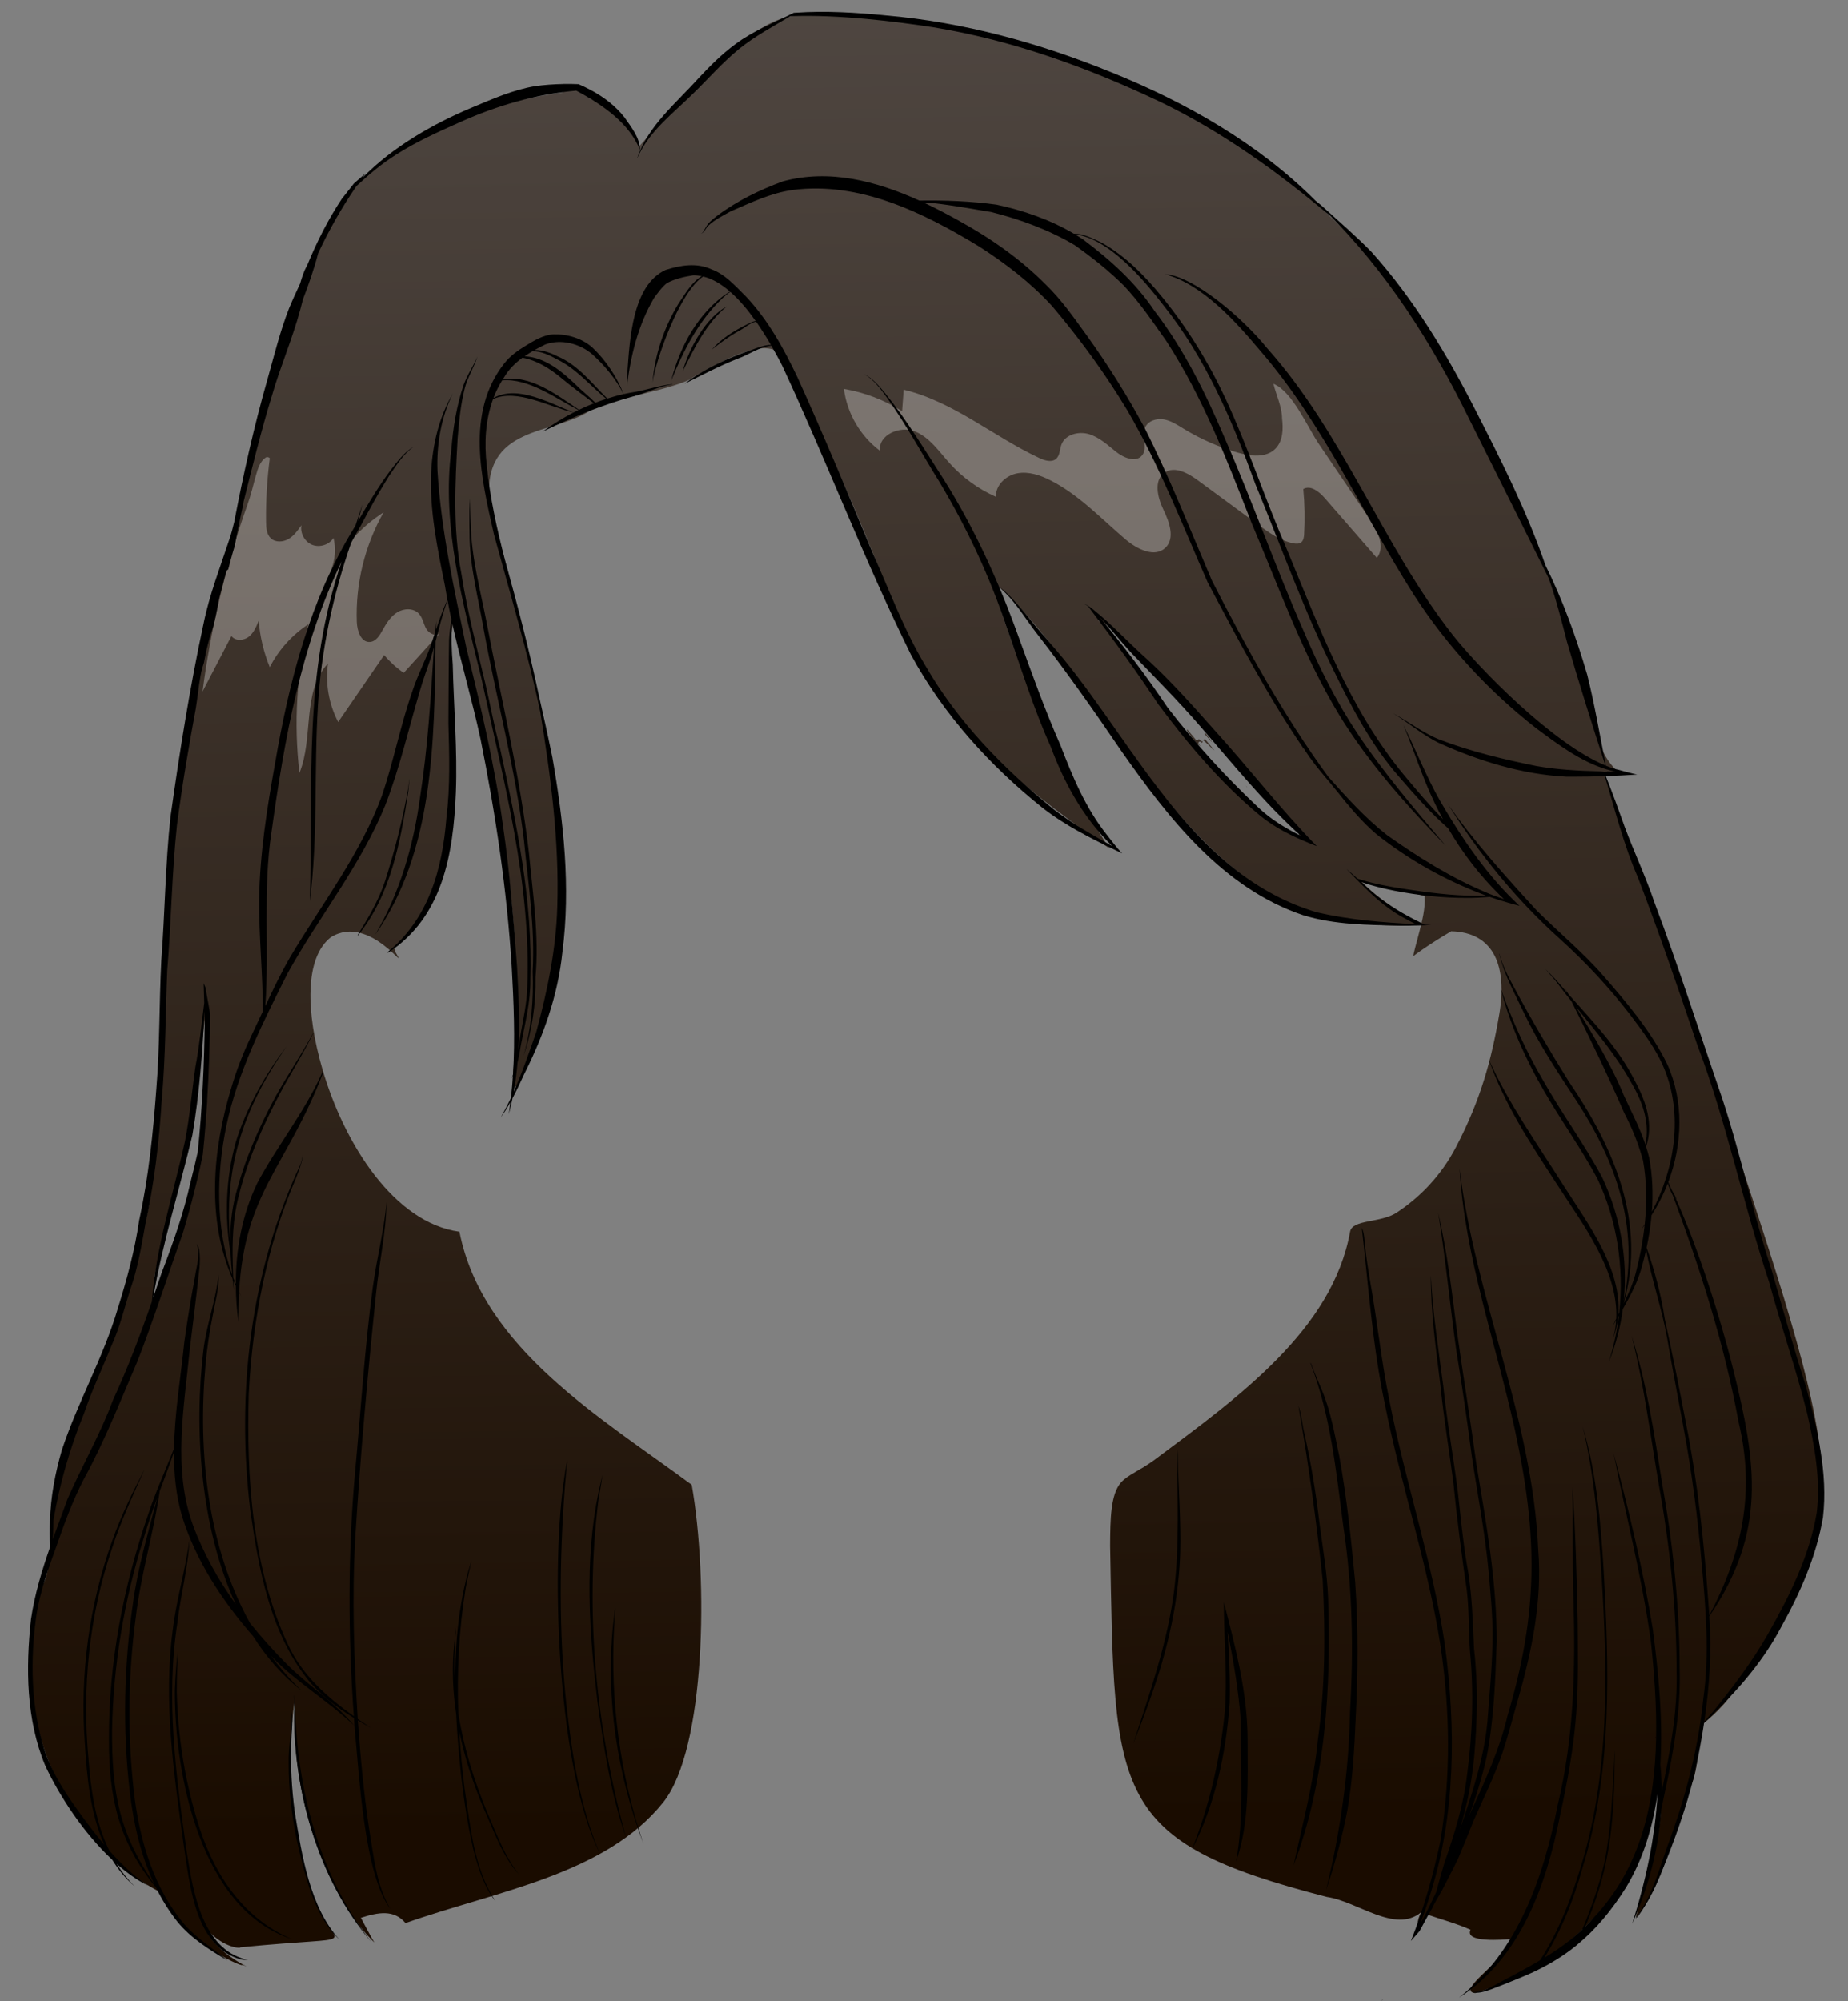 <?xml version="1.0" encoding="UTF-8"?><svg xmlns="http://www.w3.org/2000/svg" xmlns:xlink="http://www.w3.org/1999/xlink" height="491.8" preserveAspectRatio="xMidYMid meet" version="1.0" viewBox="-6.9 -2.9 454.3 491.8" width="454.3" zoomAndPan="magnify"><rect x="-6.9" y="-2.9" width="454.3" height="491.8" fill="#808080" stroke="none"/><linearGradient gradientUnits="userSpaceOnUse" id="a" x1="214.204" x2="221.658" xlink:actuate="onLoad" xlink:show="other" xlink:type="simple" xmlns:xlink="http://www.w3.org/1999/xlink" y1="-31.63" y2="444.928"><stop offset="0" stop-color="#524a45"/><stop offset="1" stop-color="#1a0c00"/></linearGradient><path d="M429.249,396.544c-4.635,8.531-9.896,18.51-17.804,24.349 c-1.207,5.448-0.544,13.057-4.055,17.355c-3.121,9.813-5.654,22.791-12.174,30.065 c2.89-10.722,8.097-23.03,5.548-35.256c-1.029,25.111-21.861,46.579-44.996,53.837 c-5.238-0.608,9.137-9.319,8.934-13.313c-1.978,0.194-11.681,1.002-10.083-2.261 c-3.474-1.566-7.203-2.52-10.793-3.793c-0.918,4.29-3.434,3.4-1.352-0.499 c-6.479,5.298-15.558-2.669-23.189-3.773c-53.334-13.713-52.156-24.789-53.275-86.299 c0.035-6.59,0.116-12.616,2.663-15.534c1.669-1.912,4.743-2.972,8.315-5.634 c20.678-15.41,43.669-31.936,48.012-56.021c0.548-3.037,7.552-2.11,11.404-4.643 c5.649-3.714,10.883-8.938,14.668-16.199c5.998-11.505,8.682-21.272,10.602-32.54 c1.964-11.524-1.069-20.164-11.819-20.415c-6.478,3.838-9.312,6.106-9.312,6.106 c0.134-1.167,0.796-3.229,1.576-6.339c0.574-2.29,1.382-5.227,1.225-8.392c-4.75-1.521-10.264-1.932-15.452-3.506 c5.269,5.505,13.592,9.818,13.533,10.289c-0.061,0.486-4.862,0.731-13.481-0.037 c-43.28-3.11-63.981-61.845-91.129-84.367c7.139,22.999,16.82,47.364,29.002,65.859 c-52.409-35.969-45.815-48.714-69.143-97.895c-11.383-22.262-6.479-33.426-33.733-17.549 c0.514-0.184,1.021-0.379,1.521-0.59c-7.96,4.088-17.783,4.421-26.062,8.311 c-9.245,6.319-26.856,3.451-24.952,22.76c11.421,43.356,26.204,90.457,10.144,134.704 c-0.516,2.926-4.961,14.54-4.338,5.37c3.4-37.875-4.47-75.993-14.442-112.235 c-5.268,26.191,7.778,61.121-15.013,81.725c0.369-0.08,0.495,0.653,0.381,0.686 c3.989,6.77-5.964-9.495-15.759-3.438c-6.482,5.049-6.125,18.459-2.08,32.372 c5.362,18.443,17.672,37.797,33.703,39.99c5.671,28.727,34.963,45.769,57.111,62.186 c4.091,23.207,3.439,64.981-7.002,78.024c-14.285,17.846-41.045,21.791-63.362,29.675 c-2.859-3.397-6.739-2.65-10.981-1.296c0.484,0.906,2.955,5.593,3.32,6.076 c-10.041-9.706-20.769-32.846-19.591-59.735c-2.298,16.942-0.64,28.176,1.286,36.827 c1.879,8.436,4.135,14.234,6.114,17.469c1.483,2.423,3.033,3.744,2.12,4.376 c-1.239,0.857-6.292,0.616-22.849,2.232c0,0.402-4.8-0.021-8.742-5.025c2.355,7.085,14.212,11.348,8.975,9.219 c2.356,1.413-13.48-4.032-19.809-17.68C6.748,448.986-6.902,411.591,4.365,384.88 c1.503-4.995,1.118-11.319,1.457-16.771c-0.993-4.927,21.659-53.861,24.606-79.569 c5.419-49.196,1.878-100.525,17-147.978c0.041-4.247,1.641-8.386,2.968-13.267 c2.984-10.972,6.313-23.795,8.661-34.333c5.559-20.996,11.265-37.796,21.469-50.041 c9.904-11.884,25.098-19.19,50.89-23.093c-0.357-2.794,8.178-0.185,6.805,1.551 c5.134,2.092,9.633,6.594,12.133,11.559c0.279-0.21,14.479-16.956,23.459-23.94 c2.488-1.935,7.169-6.827,14.007-7.947c24.438-4.001,78.655,7.389,117.626,37.561 c36.068,23.66,57.374,72.698,73.514,112.744c5.398,10.501,3.646,27.478,11.432,34.962 c0.225,1.616-2.01,0.53-2.757,1.298c10.303,31.178,20.346,56.48,27.425,77.51 C447.428,361.28,446.291,364.79,429.249,396.544z M43.476,248.183c0.488-8.074-1.515,20.291-6.752,39.371 c0.491-1.964-6.603,24.823-5.667,24.823c-0.026,1.456-1.125,7.025,0.582,2.167c0,0.134,9.535-26.403,8.96-24.68 C45.057,277.515,43.476,248.05,43.476,248.183z M303.577,192.24c-0.989-0.937-4.18-4.605-3.868-4.292 c-13.826-18.841-36.37-39.266-36.329-38.665c-0.54,0.093,0.083,0.673-0.007,0.492 c14.471,15.433,20.723,32.286,41.425,48.763C323.456,210.719,301.712,190.374,303.577,192.24z M34.893,301.453 c0.004-0.022,0.011-0.045,0.015-0.068c0.06-0.285,0.113-0.575,0.165-0.864c0,0.004,0,0.004,0,0.007 c0.015-0.094,0.03-0.192,0.045-0.285l-0.015-0.015C35.025,300.635,34.961,301.044,34.893,301.453z M263.473,149.758 c0.004,0,0.004-0.004,0.008-0.004c-0.004,0-0.004,0-0.004,0C263.473,149.754,263.473,149.758,263.473,149.758z M263.488,149.751c-0.004,0.004-0.004,0.004-0.004,0.004c0.004-0.004,0.007-0.004,0.011-0.004 c-0.004,0-0.004,0-0.004,0C263.488,149.751,263.488,149.751,263.488,149.751z M299.326,190.147 c0.109,0.132,0.218,0.263,0.327,0.391c0.011-0.008,0.022-0.011,0.038-0.019c-0.101-0.101-0.199-0.206-0.3-0.308 C299.367,190.188,299.349,190.166,299.326,190.147z M291.357,181.172c-0.068-0.083-0.135-0.162-0.203-0.244 c-0.011-0.014-0.025-0.028-0.037-0.042c0.001,0.001,0.002,0.003,0.003,0.005c-0.004-0.004-0.011-0.011-0.015-0.019 c-0.002-0.002-0.003-0.003-0.004-0.004c-0.601-0.71-1.19-1.423-1.776-2.148 c-0.075,0.053-0.162,0.075-0.248,0.079c0,0.083-0.022,0.165-0.071,0.244c-0.022,0.038-0.053,0.071-0.083,0.101 c0.056-0.011,0.116-0.004,0.169,0.034c0.184,0.128,0.345,0.293,0.511,0.443c0.18,0.169,0.36,0.338,0.541,0.511 c0.345,0.334,0.683,0.672,1.022,1.014c0.037,0.038,0.079,0.079,0.116,0.116c0.045,0.011,0.086,0.034,0.124,0.06 c0.075,0.053,0.15,0.109,0.222,0.165c-0.004-0.004-0.004-0.007-0.008-0.007 C291.534,181.374,291.447,181.273,291.357,181.172z M288.315,179.192c-0.06-0.034-0.105-0.086-0.154-0.135 c-0.068-0.068-0.131-0.143-0.195-0.214c-0.053-0.056-0.101-0.113-0.154-0.169c-0.007,0.034-0.015,0.064-0.03,0.094 c-0.052,0.12-0.158,0.203-0.285,0.24c-0.004,0-0.007,0-0.011,0.004c-0.169,0.049-0.342-0.034-0.447-0.162 c-0.079-0.101-0.158-0.199-0.24-0.3c0.004,0.004,0.004,0.007,0.008,0.011c-0.01-0.012-0.02-0.024-0.03-0.036 c-0.05-0.06-0.1-0.122-0.15-0.182c0.011,0.015,0.022,0.026,0.03,0.041c-0.127-0.153-0.253-0.309-0.38-0.462 c0.003,0.004,0.006,0.009,0.009,0.011c-0.454-0.544-0.909-1.089-1.367-1.634c0.017,0.091,0.001,0.186-0.048,0.264 c0.1,0.142,0.199,0.285,0.299,0.427c0.477,0.68,0.943,1.363,1.457,2.017c0.238,0.302,0.483,0.604,0.718,0.909 c0.089-0.019,0.187,0.004,0.266,0.064c0.24,0.184,0.469,0.391,0.695,0.597c-0.109-0.131-0.214-0.263-0.316-0.398 c-0.064-0.071-0.124-0.146-0.184-0.222c-0.038-0.045-0.056-0.12-0.075-0.173c-0.034-0.105-0.022-0.225,0.052-0.308 c0.011-0.011,0.019-0.022,0.03-0.034c0.113-0.128,0.3-0.15,0.436-0.041c0.105,0.083,0.21,0.173,0.312,0.263 c0.011-0.06,0.038-0.113,0.083-0.154c0.023-0.022,0.049-0.038,0.079-0.049c-0.022-0.075-0.015-0.158,0.038-0.222 c-0.094,0.038-0.203,0.045-0.3,0.011C288.409,179.238,288.36,179.222,288.315,179.192z M287.76,180.199h0.004 c0,0-0.004,0-0.004-0.004V180.199z M290.985,179.418c0.015-0.007,0.03-0.015,0.045-0.019 c-0.484-0.665-0.973-1.329-1.472-1.986c-0.041-0.056-0.086-0.113-0.128-0.165 c-0.026,0.049-0.064,0.094-0.109,0.128c-0.041,0.03-0.086,0.049-0.131,0.06c0.391,0.428,0.774,0.853,1.16,1.281 C290.561,178.948,290.775,179.181,290.985,179.418z M286.896,178.599c0-0.004-0.004-0.007-0.007-0.011 c0.004,0.007,0.011,0.015,0.015,0.022C286.903,178.607,286.9,178.603,286.896,178.599z M302.068,196.143 c0.006,0.005,0.011,0.009,0.017,0.014c-0.011-0.011-0.023-0.019-0.03-0.026 C302.059,196.134,302.063,196.138,302.068,196.143z" fill="url(#a)"/><g id="change1_1"><path d="M331.571,134.21c-4.264-4.894-8.529-9.789-12.793-14.683 c-1.372-1.575-3.495-3.297-5.293-2.234c0.351,3.677,0.42,7.381,0.207,11.069 c-0.043,0.739-0.143,1.569-0.727,2.025c-0.54,0.421-1.304,0.367-1.976,0.231c-3.235-0.655-6.006-2.662-8.665-4.617 c-4.916-3.616-9.832-7.231-14.748-10.847c-2.418-1.778-5.718-3.596-8.189-1.893 c-2.743,1.891-1.714,6.132-0.268,9.133c1.446,3.001,2.883,6.976,0.498,9.301c-2.63,2.565-6.993,0.37-9.791-2.009 c-5.97-5.078-11.437-10.944-18.419-14.502c-2.537-1.293-5.399-2.273-8.2-1.764s-5.407,2.936-5.266,5.78 c-4.284-1.889-8.164-4.689-11.307-8.159c-2.647-2.922-4.961-6.451-8.62-7.92 c-3.658-1.47-9.033,0.836-8.594,4.754c-4.833-3.6-8.109-9.222-8.859-15.202 c5.066,0.86,9.958,2.733,14.303,5.478c0.134-1.759,0.268-3.518,0.401-5.278 c12.157,2.885,22.045,11.507,33.362,16.803c1.328,0.621,3.044,1.148,4.134,0.168 c0.93-0.837,0.842-2.295,1.276-3.468c0.924-2.497,4.218-3.352,6.769-2.587c2.55,0.765,4.568,2.665,6.645,4.331 c1.881,1.51,4.911,2.762,6.423,0.883c1.465-1.821-0.206-4.674,0.722-6.819c0.715-1.654,2.81-2.323,4.586-2.019 c1.776,0.304,3.324,1.341,4.861,2.281c4.128,2.523,8.59,4.5,13.232,5.863c3.158,0.928,7.019,1.407,9.343-0.925 c1.857-1.863,1.97-4.824,1.641-7.434c0-2.887-1.488-5.867-2.112-8.539c4.682,1.909,8.383,10.692,11.147,14.773 c4.189,6.185,8.379,12.37,12.568,18.555C331.795,127.593,333.721,131.513,331.571,134.21z M97.912,151.668 c-0.71-1.212-0.889-2.735-1.844-3.766c-1.302-1.406-3.659-1.343-5.296-0.346c-1.637,0.997-2.701,2.696-3.622,4.377 c-0.716,1.308-1.636,2.819-3.124,2.917c-2.191,0.144-3.14-2.718-3.22-4.912c-0.343-9.348,1.964-18.78,6.582-26.915 c-5.369,3.451-9.831,8.3-12.825,13.937c0.949-2.415,1.131-5.125,0.514-7.646 c-1.071,1.675-3.391,2.421-5.238,1.685c-1.847-0.737-3.017-2.874-2.642-4.827c-0.894,1.278-1.83,2.595-3.174,3.386 c-1.345,0.791-3.222,0.902-4.358-0.167c-1.038-0.977-1.152-2.562-1.17-3.987 c-0.067-5.245,0.241-10.495,0.92-15.697c-0.256-0.278-0.717-0.363-1.027-0.147 c-1.355,0.949-1.895,2.664-2.349,4.254c-0.68,2.381-1.218,4.814-2.05,7.146 c-5.322,14.907-9.05,30.383-11.098,46.079c2.369-4.548,4.738-9.095,7.107-13.643 c0.93,1.264,2.974,1.158,4.217,0.2c1.243-0.958,1.881-2.483,2.468-3.939c0.319,3.905,1.243,7.76,2.728,11.386 c2.18-4.256,5.487-7.928,9.491-10.543c-2.882,11.923-3.629,24.359-2.196,36.541 c3.547-8.715,0.531-20.061,7.008-26.886c-0.681,4.895,0.211,9.996,2.513,14.369 c3.769-5.484,7.537-10.967,11.306-16.451c1.397,1.664,3.02,3.138,4.809,4.371l9.009-9.912 C100.525,153.67,98.623,152.88,97.912,151.668z" fill="#FFF" opacity=".3"/></g><g id="change2_1"><path d="M265.074,202.082c1.232,1.566,2.478,3.275,3.898,4.736c-0.443-0.21-0.886-0.424-1.326-0.635 c-0.002-0.002-0.003-0.004-0.005-0.005c-6.334-3.044-12.641-6.187-18.197-10.525 c-13.008-10.376-24.44-23.013-32.408-37.681c-11.473-23.245-20.726-47.542-31.661-71.043 c-0.735-1.421-1.625-3.09-2.648-4.864c-2.912,0.216-5.569,2.229-8.298,3.188 c-4.466,1.744-8.795,4.052-13.024,6.151c4.963-3.79,10.661-6.319,16.527-8.36 c1.438-0.49,3.123-1.2,4.674-1.186c-1.079-1.859-2.302-3.825-3.647-5.738 c-1.507,0.291-2.798,1.581-4.173,2.274c-2.398,1.304-4.642,2.973-6.715,4.615 c2.367-2.698,5.396-4.591,8.588-6.163c0.353-0.18,1.412-0.749,2.187-0.886c-1.854-2.621-3.933-5.128-6.179-7.106 c-0.702,0.266-1.47,1.122-1.92,1.478c-5.88,5.539-9.666,12.967-12.629,20.301 c2.148-8.464,6.615-16.728,14.011-21.668c0.11-0.069,0.267-0.142,0.438-0.198 c-2.079-1.812-4.298-3.163-6.61-3.726c-5.846,3.869-11.754,20.805-12.445,26.149 c0.539-6.819,2.794-13.513,6.32-19.363c1.541-2.258,3.317-5.459,5.793-6.86 c-0.694-0.145-1.394-0.228-2.103-0.22c-2.28,0.368-4.42,0.856-6.448,1.904c-1.277,1.036-2.246,2.403-3.207,3.721 c-3.853,6.591-5.738,14.109-6.606,21.623c0.008-1.01,0.068-2.328,0.086-3.436 c0.578-7.92,1.194-21.402,9.403-25.131c3.635-1.164,7.608-1.818,11.202-0.165c3.466,1.232,5.922,4.157,8.487,6.662 c5.441,5.742,9.351,12.839,12.723,19.948c6.452,14.229,12.456,28.649,18.45,43.077 c4.161,9.276,7.672,18.889,12.93,27.624c7.991,13.902,19.332,25.499,31.736,35.518 c4.43,3.42,9.361,6.168,14.23,8.921c-0.403-0.418-0.815-0.836-1.214-1.245 c-6.324-6.557-10.706-14.657-13.865-23.144c-4.274-9.463-7.285-19.374-10.774-29.126 c-4.146-12.554-9.82-24.62-16.606-35.953c-4.304-6.891-8.153-14.082-12.881-20.696 c-1.577-2.197-3.271-4.469-5.641-5.817c2.032,0.973,3.707,2.929,5.164,4.705c5.355,6.617,9.73,13.936,14.342,21.071 c7.627,12.103,13.587,25.206,18.42,38.654c3.29,9.009,6.489,18.026,10.365,26.802 C256.76,187.932,259.956,195.596,265.074,202.082z M259.595,145.474c0.312,0.108,0.603,0.261,0.885,0.429 c-0.002-0.003-0.004-0.005-0.006-0.008c0.023,0.013,0.044,0.031,0.068,0.044c0.166,0.101,0.329,0.208,0.488,0.321 c0.064,0.045,0.128,0.088,0.191,0.134c0.185,0.137,0.368,0.277,0.549,0.417c0.098,0.079,0.192,0.15,0.289,0.229 c0.014,0.016,0.027,0.033,0.04,0.049c4.092,3.277,7.711,7.16,11.553,10.695 c6.429,5.731,12.167,12.141,17.864,18.581c8.506,9.342,16.297,19.515,25.134,28.517 c0.056,0.056,0.11,0.114,0.166,0.17c-0.002-0.001-0.004-0.002-0.006-0.002c0.001,0.001,0.002,0.002,0.002,0.002 c-0.245-0.097-0.489-0.197-0.734-0.294c-0.41-0.163-0.821-0.325-1.229-0.492c-0.002-0.001-0.003-0.001-0.005-0.002 c-0-0-0-0-0-0c-4.273-1.752-8.402-3.789-12.017-6.756 c-9.437-7.822-17.65-17.5-24.943-27.286c-5.254-7.942-10.763-15.543-16.516-23.103 c-0.247-0.321-0.488-0.658-0.727-0.996C260.295,145.871,259.943,145.642,259.595,145.474z M263.405,148.69 c5.92,7.196,11.584,14.574,16.766,22.327c6.775,8.806,14.308,17.053,22.393,24.646 c3.07,2.882,6.631,5.014,10.348,6.871c-9.008-8.088-16.673-17.646-24.588-26.763 c-5.404-6.268-11.243-12.13-16.978-18.093C268.627,154.757,266.173,151.566,263.405,148.69z M278.796,70.101 c6.234,7.62,11.416,16.065,15.577,24.98c5.577,12.028,9.707,24.661,14.988,36.821 c7.987,19.227,15.408,39.363,28.83,55.575c3.088,3.705,6.245,7.46,9.652,10.931 c-0.706-1.298-1.392-2.616-2.043-3.968c-3.008-6.2-5.036-12.832-7.706-19.182c3.079,6.035,5.618,12.667,9.017,18.626 c2.015,3.47,4.14,6.916,6.421,10.255c0.024,0.035,0.047,0.071,0.072,0.106c-0-0-0.001-0.001-0.001-0.001 c3.074,4.489,6.434,8.781,10.2,12.671h0.001c0.004,0.004,0.008,0.009,0.013,0.013 c0.93,0.96,1.883,1.896,2.864,2.804c-0.91-0.244-1.817-0.496-2.722-0.754c-0.078-0.022-0.156-0.042-0.234-0.065 c-0.002-0.002-0.003-0.003-0.005-0.005c-1.462-0.42-2.913-0.874-4.349-1.381c-1.895,0.141-3.793,0.251-5.676,0.233 c-5.979,0.026-11.938-0.624-17.804-1.758c-2.77-0.561-5.577-1.208-8.238-2.191c1.613,1.49,3.23,2.976,5.005,4.26 c3.299,2.468,6.917,4.446,10.599,6.236c0.565,0.024,1.131,0.05,1.695,0.072c-0.45,0.037-0.913,0.062-1.376,0.087 c0.004,0.002,0.009,0.004,0.013,0.007c-0.107,0.005-0.219,0.008-0.328,0.013 c-0.201,0.01-0.405,0.016-0.608,0.025c-0.279,0.011-0.555,0.027-0.837,0.034 c-0.003-0.002-0.006-0.003-0.01-0.005c-1.43,0.041-2.879,0.049-4.287,0.042 c-8.082-0.178-16.338-0.174-24.13-2.585c-19.706-6.652-33.08-23.885-44.6-40.316 c-6.601-9.715-13.326-19.291-20.53-28.559c-3.07-3.893-5.545-8.337-9.336-11.604 c2.112,1.233,6.265,6.322,8.671,9.34c2.278,2.699,4.642,5.328,6.883,8.059 c18.418,22.577,32.384,53.506,62.376,62.402c7.953,1.83,16.148,2.507,24.301,2.896 c-1.135-0.557-2.259-1.142-3.353-1.78c-4.357-2.38-7.955-5.886-11.383-9.396 c-0.062-0.064-0.126-0.127-0.187-0.191c0,0,0,0,0,0c-0.722-0.74-1.439-1.48-2.152-2.208 c0.935,0.764,1.833,1.575,2.726,2.394c3.72,1.223,8.105,2.02,11.852,2.578c5.693,0.86,11.439,1.607,17.192,1.626 c0.88,0.018,1.758-0.001,2.635-0.032c-0.198-0.074-0.399-0.139-0.596-0.216 c-9.49-3.553-18.491-8.592-26.426-14.897c-0.858-0.731-1.682-1.497-2.484-2.285 c0.007,0.008,0.013,0.016,0.02,0.024c-0.017-0.017-0.034-0.035-0.051-0.052c-0.164-0.161-0.318-0.331-0.48-0.494 c-0.591-0.596-1.171-1.202-1.736-1.822c-0.256-0.28-0.507-0.564-0.758-0.848 c-0.479-0.543-0.952-1.091-1.418-1.646c-0.228-0.271-0.457-0.54-0.682-0.814 c-0.652-0.795-1.297-1.596-1.931-2.405c-0.546-0.684-1.107-1.361-1.67-2.035 c-0.148-0.178-0.296-0.356-0.445-0.533c-0.137-0.163-0.273-0.327-0.41-0.49c-0.273-0.325-0.545-0.65-0.817-0.975 c-0.127-0.152-0.253-0.306-0.379-0.458c-0.465-0.56-0.925-1.124-1.377-1.693 c-0.092-0.116-0.186-0.23-0.278-0.347c-0.489-0.623-0.962-1.257-1.421-1.898c-0.063-0.088-0.132-0.172-0.195-0.26 c-0.053-0.076-0.099-0.156-0.152-0.233c-0.434-0.625-0.857-1.257-1.248-1.908c-0.007,0.004-0.019,0.004-0.026,0.008 c-0.071,0.09,0.011,0.406-0.041,0.372c-0.014-0.067-0.061-0.271-0.014-0.373 c-8.821-12.912-16.173-26.923-23.468-40.677c-6.249-14.191-11.859-28.755-19.682-42.172 c-5.472-9.122-11.683-17.65-18.544-25.743c-5.295-5.776-11.51-10.537-18.093-14.74 c-13.692-8.307-29.355-15.956-45.766-13.805c-5.306,0.74-10.308,3.139-15.179,5.242 c-1.919,1.052-3.977,2.073-5.562,3.575c-0.608,0.627-0.916,1.66-1.806,1.949c0.665-0.278,0.924-1.123,1.322-1.735 c0.627-1.123,1.705-1.881,2.685-2.674c4.852-3.665,10.489-6.384,16.185-8.476 c11.393-3.093,22.98-0.077,33.57,4.726c6.32-0.09,12.581,0.127,18.928,0.995 c6.596,1.405,13.211,3.685,19.053,7.136c2.313-0.079,4.571,1.201,6.65,2.115 C269.701,59.924,274.557,64.87,278.796,70.101z M279.119,72.132c-4.892-6.362-13.445-16.462-21.781-17.46 c0.649,0.389,1.297,0.78,1.925,1.198c6.67,4.995,12.973,10.623,17.627,17.59 c7.321,9.542,12.613,20.32,17.294,31.345c6.894,15.75,12.582,31.997,19.542,47.727 c3.655,8.538,7.795,16.835,12.914,24.579c6.544,9.827,14.333,18.928,21.912,27.876 c-9.605-9.906-18.925-20.295-26.167-32.089c-9.023-14.862-14.842-31.363-21.63-47.306 c-5.961-15.283-11.959-30.854-20.921-44.666c-3.293-4.67-6.499-9.449-10.428-13.617 c-3.757-3.735-7.841-6.947-12.134-9.993c-6.303-3.738-13.381-6.323-20.476-8.106 c-4.704-0.768-9.411-1.642-14.143-2.177c-0.802-0.066-1.627-0.107-2.457-0.142c2.895,1.354,5.716,2.824,8.429,4.338 c7.807,4.274,15.25,9.426,21.537,15.761c3.891,3.752,6.97,8.213,10.136,12.569 c5.182,7.225,9.94,14.785,14.146,22.622c6.189,12.235,11.195,25.029,16.595,37.628 c8.489,16.548,17.564,33.095,28.562,48.136c4.525,5.085,9.094,10.161,14.444,14.356 c7.597,5.385,15.543,10.353,24.12,14.004c1.516,0.673,3.082,1.234,4.666,1.749 c-0.261-0.246-0.519-0.495-0.776-0.745c-0.009,0.001-0.017,0.002-0.026,0.002 c-0.094-0.086-0.188-0.18-0.282-0.274c0.008-0.001,0.015-0.001,0.023-0.001 c-4.883-4.798-9.086-10.256-12.646-16.361c-4.421-3.882-8.357-8.379-12.177-12.794 c-6.677-7.631-11.412-16.647-15.836-25.705c-7.409-14.909-13.005-30.613-19.362-45.984 C296.082,100.617,289.54,85.175,279.119,72.132z M389.691,185.907c0,0,0,0,0,0 c0,0,0.001,0,0.001,0L389.691,185.907z M279.474,64.458c0.002,0.001,0.002,0.003,0.002,0.003 c0.004,0,0.009,0.001,0.013,0.001C279.484,64.461,279.479,64.46,279.474,64.458z M171.744,72.414 c0.002-0.001,0.003-0.002,0.004-0.003c0-0.001,0-0.001,0-0.002 C171.747,72.411,171.746,72.412,171.744,72.414z M160.903,88.394c2.83-5.624,5.81-11.897,10.841-15.98 C166.651,75.14,162.624,82.386,160.903,88.394z M158.339,91.691c-0.045,0.011,0.004-0.038,0.019-0.045 c-0.004-0.004,0.019-0.02,0.021-0.034c-0.002-0.005-0.004-0.012-0.005-0.018 c-3.317,0.429-6.463,2.123-9.73,2.962c-1.719,0.465-3.421,0.989-5.11,1.55c0.094,0.086,0.184,0.18,0.279,0.264 c-0.112-0.079-0.215-0.169-0.326-0.249c-1.019,0.339-2.033,0.691-3.04,1.059c0.058,0.072,0.13,0.136,0.186,0.209 c-0.08-0.064-0.163-0.125-0.243-0.189c-4.77,1.748-9.414,3.807-13.921,5.989c2.438-1.776,5.002-3.359,7.667-4.734 c-5.931-1.278-13.987-5.961-19.822-3.275c-1.892,5.142-2.191,10.793-1.552,16.283 c0.775,7.88,2.494,15.645,4.484,23.298c3.044,10.857,5.876,21.767,8.229,32.781 c1.182,5.208,2.352,10.417,3.417,15.652c2.768,15.848,4.54,31.916,2.46,47.952 c-1.075,10.511-4.653,20.505-9.377,29.885c-0.914,1.976-1.847,4.003-2.88,5.957 c-0.27,1.312-0.573,2.617-0.928,3.91c0.154-0.981,0.269-1.966,0.393-2.949c-0.727,1.303-1.493,2.574-2.371,3.737 c0.911-1.549,1.738-3.147,2.509-4.774c0.211-1.826,0.376-3.657,0.496-5.491c-0.121,0.239-0.242,0.477-0.381,0.705 c0.15-0.318,0.27-0.644,0.395-0.969c0.561-8.856,0.175-17.781-0.321-26.626 c-1.173-18.753-3.945-37.351-7.646-55.763c-2.065-9.63-4.88-19.038-7.001-28.622 c-0.26,3.425-0.119,6.807,0.157,10.217c0.237,10.496,1.164,20.988,0.766,31.485 c-0.619,15.206-3.247,30.663-16.686,39.401c-0.054-0.039-0.108-0.077-0.163-0.116 c10.145-8.192,13.546-20.45,14.532-33.141c0.958-7.725,0.706-15.442,0.484-23.178 c0.06-6.861,0.045-13.575,0.165-20.399c0.056-1.712,0.34-3.424,0.563-5.133c-0.337-1.558-0.652-3.123-0.944-4.692 c-1.215,3.293-2.031,6.704-2.933,10.093c0.001,0.112-0.006,0.225-0.004,0.337 c-0.322,24.212-0.425,51.36-14.882,71.824c6.102-10.286,9.496-22.107,11.078-33.926 c1.899-12.181,2.629-24.48,3.408-36.769c-0.21,0.754-0.426,1.507-0.658,2.256 c-0.941,2.869-2.031,5.699-2.854,8.607c-2.772,9.341-4.939,18.901-8.476,27.996 c-6.043,14.823-16.316,27.385-24.008,41.294c-6.061,12.057-12.288,24.274-15.059,37.576 c-2.44,11.783-2.637,25.042,1.452,36.523c-0.168-1.744-0.308-3.494-0.389-5.246 c-1.51-9.048-1.177-18.494,1.247-27.33c2.566-8.39,7.392-16.961,12.505-23.542 c0-0,0.001-0.001,0.001-0.001c-11.008,15.639-15.48,30.291-13.826,48.47 c-0.053-4.036,0.261-8.058,1.301-11.989c2.144-8.461,5.641-16.52,9.801-24.173 c2.957-5.351,6.447-10.387,9.312-15.782c0.006,0.026,0.012,0.053,0.018,0.079 c-2.396,4.998-5.755,10.216-8.417,15.26c-4.157,7.897-7.819,16.152-9.944,24.83 c-1.464,5.514-1.622,11.255-1.463,16.939c0.018,0.122,0.029,0.239,0.048,0.362c-0.017-0.08-0.028-0.162-0.045-0.242 c0.03,1.035,0.067,2.067,0.112,3.097c0.199,0.53,0.416,1.052,0.634,1.574c-0.032-8.585,1.548-17.17,5.297-24.938 c4.882-9.125,11.525-17.305,15.78-26.776c0.097-0.26,0.214-0.523,0.334-0.788 c0.026,0.096,0.052,0.192,0.079,0.288c-0.051,0.15-0.097,0.298-0.132,0.44 c-8.95,23.12-19.146,28.982-20.559,53.568c0.202,0.431,0.394,0.867,0.61,1.291 c-0.221-0.381-0.408-0.775-0.617-1.161c-0.128,2.281-0.187,4.709-0.156,7.341 c-0.39-2.921-0.609-5.878-0.639-8.836c-0.213-0.433-0.403-0.873-0.602-1.311c0.037,0.818,0.075,1.635,0.113,2.447 c-0.109-0.964-0.215-1.931-0.313-2.901c-6.391-14.516-4.913-31.669-0.408-46.59 c1.277-4.49,2.979-8.844,4.979-13.061c0.967-2.033,1.918-4.076,2.872-6.118 c-0.005-9.133-0.97-18.245-0.915-27.381c0.154-11.27,1.927-22.427,3.913-33.498 c3.425-20.098,8.562-40.167,19.314-57.697c0.16-0.275,0.321-0.549,0.481-0.824 c0.577-1.722,1.135-3.448,1.696-5.178c-0.319,1.352-0.688,2.746-1.09,4.139c2.459-4.216,4.966-8.414,7.876-12.329 c1.633-2.092,3.575-4.732,5.731-5.888c-2.554,1.795-4.255,4.638-6.024,7.184c-2.478,3.951-4.709,8.051-6.91,12.16 c-0.824,1.397-1.613,2.808-2.374,4.228c-4.483,12.871-7.354,26.325-8.16,39.937 c-0.992,15.981,0.065,32.268-1.994,48.106c0.887-29.89-1.702-55.555,7.841-83.508 c-10.051,20.78-14.098,43.7-17.259,66.542c-2.172,14.13-0.534,28.533-1.515,42.707 c1.937-4.125,3.921-8.226,6.198-12.174c7.781-13.021,17.248-25.234,22.502-39.596 c2.851-8.441,4.522-17.238,7.476-25.657c1.295-3.984,3.307-7.688,4.66-11.649c0.303-0.914,0.605-1.838,0.911-2.764 c0.108-0.975,0.227-1.947,0.305-2.845c0.001,0.724-0.04,1.457-0.084,2.19c0.836-2.507,1.738-4.998,2.797-7.354 c-0.212-1.144-0.426-2.287-0.607-3.439c-1.873-9.233-3.831-18.55-3.38-28.026c0.333-6.666,1.941-13.39,5.318-19.186 c-2.862,5.792-4.028,12.53-3.771,19.013c0.883,14.614,4.079,28.978,7.06,43.276 c3.538,14.525,7.053,29.087,9.047,43.919c1.681,11.43,2.56,22.935,3.444,34.444 c0.381,6.833,0.711,13.816,0.348,20.711c0.207-1.582,0.381-3.171,0.681-4.724 c0.641-3.548,1.383-7.001,1.491-10.594c1.057-25.84-5.896-51.011-11.266-76.049 c-4.507-18.42-9.843-37.21-7.38-56.345c0.397-5.294,1.289-10.623,2.959-15.667 c0.889-2.487,2.445-4.712,3.466-7.101c-0.841,2.629-2.521,5.24-3.189,8.018c-0.988,3.984-1.381,8.104-1.712,12.19 c-0.611,11.092-1.177,22.246,0.931,33.208c1.414,9.03,3.716,17.884,5.84,26.764 c1.271,5.344,2.218,10.764,3.658,16.069c4.114,18.711,8.1,37.751,7.465,57.006 c0.052,5.442-1.331,10.711-2.339,16.017c-0.255,1.385-0.478,2.837-0.819,4.239 c-0.203,2.406-0.506,4.796-0.931,7.162c2.132-4.769,3.827-9.764,5.539-14.666 c2.732-10.073,4.871-20.293,5.168-30.756c0.507-16.081-1.607-32.122-4.201-47.967 c-3.097-14.682-7.43-29.083-11.378-43.561c-3.131-13.783-7.003-29.896,2.565-42.033 c1.399-1.791,3.269-3.122,5.197-4.289c2.1-1.292,4.303-2.656,6.827-2.824c3.402-0.105,6.958,0.91,9.554,3.17 c3.384,3.176,6.055,7.223,7.75,11.515c1.026-0.229,2.061-0.424,3.106-0.584c2.885-0.559,5.7-1.507,8.626-1.84 C158.326,91.502,158.513,91.579,158.339,91.691z M135.321,97.869c-5.725-2.928-12.247-7.859-18.766-7.305 c-0.864,1.393-1.576,2.846-2.147,4.346c6.027-3.333,13.95,1.35,19.727,3.545 C134.528,98.253,134.925,98.061,135.321,97.869z M139.113,96.211c-2.698-2.08-5.496-4.102-8.097-6.276 c-2.784-2.296-5.898-4.278-9.482-4.922c-1.751,1.284-3.302,2.801-4.413,4.667c-0.153,0.225-0.292,0.456-0.437,0.684 c6.702-1.329,13.347,3.81,18.774,7.441C136.656,97.227,137.875,96.697,139.113,96.211z M142.174,95.12 c-4.035-3.279-7.384-7.434-12.149-9.733c-1.818-1.001-3.968-2.056-6.046-1.957c-0.647,0.377-1.278,0.78-1.893,1.205 c0.389,0.042,0.771,0.096,1.127,0.134c4.541,0.672,8.134,3.752,11.367,6.797c1.528,1.56,3.356,2.942,4.878,4.507 C140.355,95.729,141.26,95.413,142.174,95.12z M146.39,93.951c-1.848-3.72-4.587-6.986-7.666-9.777 c-3.063-2.654-7.712-3.859-11.568-2.43c-0.875,0.426-1.758,0.881-2.627,1.368c1.908-0.053,4.013,0.717,5.649,1.554 c5.064,2.129,8.433,6.641,12.229,10.378C143.72,94.631,145.043,94.252,146.39,93.951z M124.749,237.24 c0.903-10.284-0.659-20.494-1.637-30.718c-2.204-18.96-6.766-37.516-10.338-56.24 c-1.57-8.091-3.758-16.034-3.969-24.331c-0.119-2.111-0.105-4.235-0.301-6.343 c0.033,2.773-0.059,5.755,0.026,8.604c-0.001,8.007,2.154,15.777,3.493,23.621 c3.167,17.349,7.842,34.42,9.904,51.961c1.056,10.644,2.722,21.258,2.12,31.985 c0.239,6.995-0.293,13.979-2.231,20.741C123.913,250.416,124.875,243.755,124.749,237.24z M93.449,191.718 c0.146-1.078,0.222-2.163,0.27-3.248c-0.113,0.646-0.132,1.51-0.255,2.231 c-1.356,7.777-3.32,15.427-5.723,22.956c-1.568,4.744-4.145,9.029-6.743,13.276 c0.019,0.003,0.039,0.007,0.058,0.01c0.018,0.004,0.036,0.007,0.054,0.01 C89.14,217.084,91.519,204.036,93.449,191.718z M88.807,31.979c0.004-0.006,0.008-0.012,0.013-0.018 c-0.144,0.105-0.288,0.209-0.431,0.313c0.011-0.007,0.022-0.015,0.034-0.022 C88.55,32.16,88.679,32.069,88.807,31.979z M45.797,149.965c-0.001,0.004-0.002,0.009-0.004,0.013 c-0.003,0.012-0.005,0.024-0.008,0.035C45.789,149.995,45.793,149.98,45.797,149.965z M29.469,460.471 c-2.636-1.334-5.218-3.175-7.686-5.351c1.259,1.99,2.734,3.873,4.5,5.602c-2.278-1.951-4.096-4.187-5.586-6.606 c-6.977-6.513-12.95-15.562-16.489-23.158c-4.687-11.24-4.792-23.951-3.496-35.897 c0.9-6.156,2.712-12.114,4.77-17.991c-0.23-2.085-0.254-4.186-0.078-6.273 c0.131-5.833,1.289-11.779,2.889-17.313c3.909-11.822,10.237-22.795,13.752-34.755 c2.231-7.116,4.199-14.293,5.265-21.687c2.328-10.628,3.429-21.458,4.229-32.292 c0.875-10.511,0.691-21.052,1.22-31.579c0.897-11.792,0.991-23.628,2.268-35.394 c2.227-15.874,4.747-31.755,8.119-47.437c1.435-7.064,4.067-13.793,6.313-20.613 c0.491-1.401,0.869-2.909,1.232-4.42c2.243-11.745,4.836-23.401,8.123-34.894 c1.665-5.885,3.103-11.861,5.34-17.564c0.85-2.051,1.775-4.07,2.719-6.08c0.413-1.465,0.885-2.912,1.597-4.262 c0.068-0.14,0.146-0.276,0.22-0.414c2.326-5.645,5.075-11.083,8.452-16.173c0.004-0.008,0.011-0.011,0.015-0.019 c0.071-0.071,0.116-0.12,0.176-0.199c0.075-0.098,0.15-0.192,0.225-0.289c0.132-0.165,0.263-0.33,0.394-0.496 c0.252-0.323,0.503-0.642,0.755-0.965c0.469-0.593,0.935-1.19,1.405-1.784c0.345-0.3,0.695-0.601,1.044-0.901 c0.537-0.458,1.07-0.92,1.6-1.382c0.06-0.049,0.12-0.105,0.176-0.158c-0.281,0.379-0.545,0.762-0.82,1.143 c7.673-7.751,17.293-13.283,27.358-17.484c4.897-2.039,9.828-4.206,15.089-5.096 c2.318-0.328,4.669-0.495,7.026-0.535c-0.011-0.005-0.022-0.011-0.034-0.017c0.158-0.002,0.316,0.008,0.473,0.007 c1.109-0.011,2.218-0.001,3.327,0.049c0.884,0.377,1.75,0.793,2.601,1.234c0.082,0.042,0.168,0.076,0.25,0.118 c-0.005,0-0.01,0.001-0.015,0.001c3.242,1.709,6.188,3.91,8.476,6.841c1.603,2.328,3.842,5.062,3.752,7.95 c-2.504-6.421-8.965-10.998-15.641-14.556c-9.836,0.86-19.407,3.632-28.443,7.68 c-5.381,2.396-10.804,4.811-15.78,7.988c-3.541,2.202-6.779,4.941-9.825,7.769 c-3.671,5.326-6.752,10.814-9.41,16.468c-1.002,3.844-2.306,7.63-3.751,11.348 c-0.224,0.899-0.452,1.797-0.699,2.691c-1.943,7.144-4.907,13.967-6.944,21.071 c-2.672,8.625-4.78,17.434-6.999,26.187c0.017-0.001,0.035,0.002,0.051-0.002 c-0.019,0.088-0.037,0.176-0.056,0.264c0-0.001,0.001-0.002,0.001-0.003c-0.379,1.726-0.744,3.455-1.096,5.186 c-0.043,0.209-0.08,0.419-0.123,0.628c-0.308,1.528-0.609,3.058-0.896,4.588c-0.009,0.031-0.018,0.062-0.027,0.092 c-0.355,1.155-0.686,2.317-0.998,3.484c-0.203,0.751-0.405,1.503-0.591,2.259 c-0.041,0.007-0.081,0.02-0.119,0.038c-0.21,0.101-0.278,0.33-0.349,0.537 c-0.068,0.195-0.135,0.394-0.195,0.597c-0.124,0.398-0.233,0.8-0.334,1.205 c-0.026,0.098-0.053,0.199-0.079,0.3c-0.098,0.383-0.199,0.77-0.285,1.157c-0.011,0.064-0.026,0.128-0.041,0.192 c-0.007,0.026-0.015,0.052-0.022,0.083c-0.128,0.503-0.27,0.999-0.417,1.498 c-0.135,0.473-0.27,0.954-0.368,1.435c-0.206,0.995-0.372,1.998-0.559,2.997 c-0.182,0.957-0.39,1.91-0.623,2.86c-0.082,0.326-0.17,0.648-0.256,0.974c-0.113,0.36-0.225,0.725-0.338,1.089 c-0.169,0.545-0.338,1.093-0.499,1.641c-0.013,0.043-0.026,0.087-0.039,0.13c0.022-0.176,0.049-0.351,0.071-0.526 c-0.061,0.302-0.122,0.604-0.183,0.906c-0.098,0.345-0.195,0.695-0.289,1.04 c-0.128,0.451-0.237,0.909-0.342,1.367c-0.128,0.563-0.248,1.127-0.364,1.69 c-0.112,0.547-0.215,1.096-0.318,1.644c-0.114,0.336-0.214,0.672-0.317,1.011c-0.109,0.368-0.206,0.736-0.297,1.108 c-0.09,0.357-0.154,0.721-0.218,1.081c-0.131,0.725-0.255,1.45-0.357,2.174 c-0.101,0.725-0.184,1.453-0.278,2.178c-0.079,0.563-0.162,1.127-0.237,1.69c-0.079,0.567-0.173,1.134-0.248,1.705 c-0.009,0.068-0.018,0.136-0.027,0.203c-1.783,9.566-3.397,19.159-4.652,28.799 c-1.262,11.912-1.412,23.846-2.392,35.747c-0.436,10.564-0.394,21.135-1.344,31.68 c-0.631,10.417-1.874,20.793-4.097,30.996c-0.943,5.242-1.818,10.511-3.594,15.551 c-1.521,4.66-2.606,9.467-4.675,13.932c-2.212,5.532-4.811,10.928-6.718,16.569 c-3.431,8.401-6.038,17.332-7.536,26.248c-0.034,1.595-0.064,3.192-0.168,4.766c1.184-3.308,2.424-6.594,3.609-9.877 c3.571-8.22,8.082-15.949,11.195-24.365c3.656-7.889,6.721-16.001,9.563-24.187 c0.966-13.388,5.246-26.323,8.127-39.39c1.189-6.03,1.688-12.182,2.561-18.266 c1.015-5.205,1.476-10.48,2.168-15.725c-0.05-1.617-0.098-3.234-0.149-4.851 c0.035,0.092,0.071,0.184,0.112,0.275c0.079,0.188,0.162,0.376,0.244,0.563c0.029,0.066,0.057,0.132,0.084,0.198 c0.266,1.527,0.552,3.05,0.824,4.575c0.071,0.387,0.139,0.777,0.203,1.164c0.038,0.319,0.071,0.638,0.105,0.961 c-0.042,7.111-0.279,14.227-0.717,21.33c0.014-0.101,0.033-0.2,0.047-0.301c-0.065,1.067-0.152,2.132-0.227,3.199 c-0.054,0.767-0.104,1.535-0.164,2.302c-0.204,2.62-0.431,5.237-0.706,7.849c-0.375,1.856-0.787,3.705-1.218,5.549 c-0.14,0.599-0.29,1.195-0.435,1.792c-0.304,1.252-0.617,2.501-0.943,3.747 c-0.082,0.313-0.153,0.628-0.237,0.941c0.006-0.039,0.011-0.077,0.016-0.116c-0.662,2.488-1.354,4.967-2.092,7.431 c-3.782,10.545-7.098,21.056-11.161,31.462c-4.206,9.741-8.093,19.719-13.215,29.01 c-2.61,5.081-4.627,10.436-6.489,15.829c-2.039,5.678-4.135,11.364-5.111,17.342 c-1.585,11.048-1.416,22.709,1.983,33.407c2.065,6.238,5.828,11.585,9.674,16.816 c1.6,2.176,3.266,4.34,5.025,6.422c-3.468-7.658-4.292-16.668-4.801-24.985 c-1.241-16.887,1.031-33.973,6.786-49.904c2.139-6.022,5.033-11.911,7.958-17.504 c-2.892,6.447-5.919,12.856-8.084,19.59c-5.643,16.606-7.361,34.266-5.769,51.693 c0.591,7.747,1.755,15.613,5.09,22.463C22.802,455.058,25.926,458.054,29.469,460.471z M30.78,315.978 c0.688-1.995,1.367-3.993,2.036-5.995c2.794-7.3,5.43-14.665,7.109-22.314c0.649-2.505,1.245-5.011,1.806-7.522 c1.103-10.772,1.587-21.612,1.7-32.442c-0.021-0.72-0.045-1.44-0.067-2.161 c-0.471,10.194-1.243,20.39-2.957,30.461C37.279,289.324,33.051,302.526,30.78,315.978z M49.025,478.875 c-4.46-2.666-8.994-5.462-12.31-9.542c-2.07-2.605-3.802-5.428-5.262-8.392 c-9.143-11.146-11.622-22.106-11.559-36.545c-0.051-18.713,3.509-37.36,9.602-55.023 c1.803-5.53,4.264-10.907,6.396-16.316c0.14-8.771,1.668-17.621,2.543-26.28 c0.755-5.261,1.589-10.511,2.573-15.731c0.386-2.675,1.443-5.668,0.481-8.213 c0.389,0.324,0.448,0.952,0.582,1.431c0.489,3.022-0.178,6.085-0.451,9.103c-0.606,5.085-1.209,10.175-1.852,15.258 c-1.387,14.292-4.258,29.333,0.759,43.213c2.564,6.957,6.208,13.452,10.52,19.488 c-8.806-19.114-10.225-43.475-7.944-62.391c0.74-6.299,3.155-12.475,3.733-18.675 c0.159,3.403-0.829,6.741-1.416,10.068c-0.859,4.087-1.432,8.214-1.81,12.37 c-1.896,21.284,0.526,44.463,10.957,63.282c2.778,3.469,5.758,6.774,8.86,9.908 c5.316,5.369,11.949,9.519,16.745,15.284c-5.933-5.618-12.954-9.92-18.886-15.551 c-0.525-0.531-1.045-1.07-1.563-1.611c2.225,3.005,4.7,5.857,7.455,8.514 c-4.718-3.674-8.64-8.224-11.884-13.354c-7.57-8.687-14.012-18.476-17.442-29.499 c-1.5-5.183-2.003-10.459-1.974-15.767c-1.101,3.213-2.3,6.394-3.486,9.582 c-1.557,10.506-4.712,20.727-5.933,31.297c-1.933,14.651-2.061,29.544-0.248,44.212 c1.463,11.066,4.905,22.312,12.188,30.953C41.442,473.454,45.531,475.985,49.025,478.875z M31.069,460.166 c-3.333-7.054-5.13-14.881-6.03-22.573c-1.839-15.343-1.46-30.929,0.717-46.217 c1.177-8.891,3.771-17.593,6.02-26.231c-1.192,3.24-2.336,6.496-3.291,9.816 c-4.883,15.317-7.522,31.336-7.83,47.403C20.593,438.024,22.554,447.67,31.069,460.166z M53.573,478.618 c-10.739-2.571-12.99-16.702-14.5-26.02c-2.666-18.782-5.283-37.935-2.339-56.841 c0.763-6.747,2.675-13.509,2.929-20.237c-0.962,7.423-3.197,14.65-4.086,22.104 c-2.32,17.463,0.219,35.046,2.625,52.364c1.57,9.941,2.629,25.553,14.247,28.665 c0.547,0.104,1.102,0.078,1.649-0.004C53.992,478.543,53.749,478.704,53.573,478.618z M42.251,446.554 c-3.539-10.843-5.407-22.204-5.678-33.602c0.001-3.352,0.116-6.7,0.225-10.049 c-0.35,3.091-0.593,6.392-0.71,9.569c-0.102,20.704,6.387,54.054,28.837,61.163 C53.335,468.849,46.072,458.241,42.251,446.554z M81.069,420.079c-0.004-0.069-0.008-0.138-0.012-0.207 c1.074,0.645,2.156,1.274,3.244,1.879c-1.09-0.723-2.181-1.461-3.264-2.216 c-0.927-14.867-1.454-29.776-0.599-44.663c1.224-19.959,3.02-39.886,5.092-59.773 c0.737-7.495,2.471-15.072,2.595-22.536c-0.635,6.996-2.43,13.845-3.376,20.808 c-2.031,15.092-2.951,30.31-4.368,45.469c-1.789,19.96-1.74,40.034-0.309,60.015 c-6.551-4.659-12.691-10.067-16.151-17.538c-8.823-18.752-10.284-41.301-9.674-61.778 c0,0.005,0,0.01,0,0.015c0.941-18.053,4.374-36.072,11.521-52.736c0.733-1.96,1.605-3.916,1.791-6.024 c-0.147,0.791-0.354,1.738-0.657,2.572C54.536,309.771,51.146,339.647,54.653,368.452 c2.046,14.236,4.763,29.344,13.781,40.982c3.196,4.045,7.307,7.166,11.669,9.864 c0.061,0.836,0.108,1.673,0.174,2.509c1.11,11.232,2.316,35.991,8.802,44.422 c-3.49-5.854-4.112-12.982-5.231-19.637C82.511,437.803,81.715,428.942,81.069,420.079z M65.314,413.654 c0.162,0.78,0.144,1.584,0.128,2.388c-0.688,20.056,5.787,43.011,18.994,58.362 c-12.776-16.198-18.284-37.349-18.803-57.787C65.566,415.646,65.637,414.522,65.314,413.654z M64.705,424.966 c0.046-2.063,0.311-4.128,0.225-6.193c-0.033-0.332-0.071-0.726-0.3-0.98c-0.018-0.016-0.045,0.014-0.019,0.019 h0.003c0.093,0.118,0.133,0.247,0.174,0.383c0,0-0.004,0-0.004-0.004c0.059,4.096-0.838,8.24-0.728,12.374 c-0.007,6.379,0.757,12.741,2.046,18.983c1.878,8.047,4.151,18.388,10.406,24.151 c-7.259-7.963-9.204-20.703-10.92-31.113C64.787,436.758,64.464,430.85,64.705,424.966z M120.809,457.867 c-3.652-4.518-5.703-10.297-8.036-15.649c-3.19-7.704-5.694-15.779-7.001-24.025 c-0.369-10.256,0.128-20.544,1.786-30.676c0.403-2.336,1.004-4.77,1.476-7.019 c-0.376,1.21-0.745,2.427-1.07,3.65c-2.361,9.129-3.072,18.518-2.936,27.926 c-0.279-3.406-0.335-6.833-0.129-10.268c0.048-1.577,0.247-3.277,0.278-4.777c-0.159,1.431-0.31,2.864-0.436,4.3 c-0.574,5.665-0.343,11.333,0.49,16.923c0.263,5.273,0.736,10.535,1.279,15.744 c0.687,5.888,1.621,11.752,2.933,17.534c1.198,4.483,2.534,9.141,5.49,12.813 c-5.328-8.069-6.157-18.22-7.605-27.609c-0.605-4.68-1.042-9.392-1.325-14.115 c1.333,6.482,3.428,12.828,6.007,18.904C114.57,447.106,116.574,453.296,120.809,457.867z M131.963,362.594 c0.176-2.28,0.375-4.562,0.668-6.831c-0.489,1.937-0.756,4.13-1.048,6.181 c-3.074,22.935-1.273,70.27,8.99,90.624c-4.942-11.539-6.837-24.319-8.254-36.798 C130.478,398.101,130.634,380.298,131.963,362.594z M140.22,365.739c0.314-2.074,0.763-4.116,0.983-6.199 c-0.283,1.342-0.631,2.863-0.958,4.266c-3.494,16.816-2.293,34.208-0.304,51.144 c1.568,11.37,3.25,22.877,7.082,33.738C139.701,421.945,136.786,393.405,140.22,365.739z M144.058,397.29 c0.113-1.727,0.214-3.455,0.3-5.182c-0.231,1.383-0.36,2.994-0.548,4.454 c-1.815,18.109,1.051,36.684,7.507,53.66C145.538,433.364,143.131,415.162,144.058,397.29z M282.571,353.494 c-0.038-0.116-0.008-0.083-0.079-0.143c-0.007-0.008-0.019-0.004-0.022,0.004 c-0.026,0.06-0.034,0.098-0.045,0.165c-0.004,0.015,0.019,0.019,0.022,0.004c0.013-0.051,0.015-0.1,0.04-0.139 c0.008,0.007,0.016,0.015,0.025,0.024c-0.03,11.447,0.593,22.987-0.755,34.403 c-1.644,13.013-6.037,25.419-10.076,37.837c2.49-6.189,4.867-12.66,6.835-19.107 c-0.001,0.005-0.003,0.01-0.004,0.015l-0.008,0.03c2.692-9.077,4.419-18.442,4.728-27.917 c0.211-7.838-0.462-15.666-0.582-23.501C282.634,354.607,282.628,354.052,282.571,353.494z M293.96,390.843 c-0.004,0.897,0,1.791,0.015,2.689l0.005,0.024c0.116,8.005,0.815,16.017,0.228,24.014 c-1.115,11.649-3.789,23.257-8.149,34.132c5.746-11.014,8.457-23.771,9.328-36.167 c0.157-5.822-0.161-11.633-0.503-17.444c1.423,7.217,2.712,14.459,3.214,21.788 c-0.12,11.548,0.935,23.324-1.145,34.718c3.346-9.546,2.854-20.031,2.843-30.118 C299.755,413.018,296.803,401.891,293.96,390.843z M312.092,342.027h-0c0,0-0.004,0-0.004,0 c0.045,0.096,0.079,0.201,0.12,0.3c-0.023-0.07-0.041-0.141-0.067-0.21 C312.123,342.086,312.109,342.058,312.092,342.027z M312.208,342.328c0.035,0.084,0.053,0.183,0.085,0.269 c0,0,0.001,0.001,0.001,0.001C312.269,342.505,312.237,342.418,312.208,342.328z M311.089,455.525 c7.936-20.877,9.249-43.637,8.495-65.835c-0.242-6.104-1.304-12.136-2.103-18.18 c-0.876-7.418-2.066-14.792-3.707-22.081c-0.556-2.199-0.705-4.781-1.481-6.832c-0-0,0,0-0.002-0.002 c2.472,14.169,4.446,28.451,5.967,42.762c0.673,13.109,0.623,26.306-1.191,39.337 C316.053,435.144,313.301,445.297,311.089,455.525z M322.302,354.793c-1.147-5.45-2.087-11.005-4.278-16.155 c-0.853-2.067-1.764-4.1-2.539-6.207c-0.034-0.094-0.15-0.499-0.316-0.331c-0.011,0.011,0.004,0.026,0.015,0.015 c0.015-0.01,0.029-0.024,0.055-0.033c4.961,12.765,6.314,26.494,8.079,40.027 c2.312,15.176,2.545,30.525,1.656,45.845c-0.292,14.796-2.389,29.284-5.892,43.633 c2.137-6.317,3.986-13.013,5.247-19.648c1.287-7.393,1.715-14.881,2.031-22.374 c0.586-11.196,0.669-22.383-0.109-33.595C325.267,375.552,324.197,365.092,322.302,354.793z M332.712,488.888 c0.109-0.154,0.218-0.304,0.327-0.458c0.005-0.016,0.011-0.033,0.017-0.05c-0.011-0.007-0.022-0.014-0.032-0.021 C332.92,488.535,332.816,488.711,332.712,488.888z M355.384,444.485c-1.249,3.136-2.511,6.269-3.835,9.376 c-0.116,0.233-0.232,0.468-0.348,0.703c-0.267,0.533-0.529,1.07-0.792,1.603c-0.045,0.09-0.09,0.184-0.131,0.274 c-0.605,1.115-1.164,2.249-1.739,3.376c-0.293,0.571-0.582,1.142-0.879,1.712 c-0.383,0.668-0.777,1.329-1.157,2.002c-0.229,0.406-0.458,0.811-0.683,1.22c-0.098,0.18-0.195,0.364-0.289,0.544 c-0.098,0.184-0.203,0.368-0.282,0.559c-0.019,0.043-0.03,0.088-0.032,0.133c-0.001,0.001-0.002,0.003-0.002,0.004 c-0,0.001-0.001,0.002-0.001,0.003c-0.074,0.128-0.148,0.256-0.223,0.384c0-0.001,0.001-0.003,0.001-0.004 c-0.058,0.101-0.117,0.202-0.175,0.302c-0.263,0.451-0.514,0.905-0.774,1.356c-0.518,0.916-1.01,1.848-1.506,2.779 c-0.146,0.278-0.3,0.556-0.454,0.83c-0.254,0.298-0.516,0.591-0.776,0.885c-0.001,0.003-0.002,0.006-0.003,0.009 c-0.253,0.287-0.506,0.574-0.759,0.862c-0.198,0.225-0.396,0.451-0.593,0.677c3.174-7.956,5.506-16.273,7.259-24.602 c2.572-15.727,2.392-31.935,0.056-47.666c-3.098-20.237-9.771-39.69-13.741-59.736 c-3.015-14.236-4.007-28.905-5.655-43.25c0.691,1.401,0.642,3.233,0.853,4.829c0.259,2.655,0.698,5.291,1.127,7.935 c1.814,9.94,2.805,20.012,4.859,29.915c3.928,20.069,10.586,39.555,13.598,59.815 c2.708,20.309,2.678,41.549-3.575,61.227c-0.753,2.436-1.578,4.873-2.45,7.296c0.433-0.814,0.854-1.631,1.295-2.443 c0.896-1.755,1.746-3.53,2.584-5.311c0.643-2.371,1.292-4.741,1.995-7.098c2.467-7.086,4.717-14.244,5.607-21.721 c1.367-10.188,1.682-20.538,0.68-30.771c-0.304-4.878-0.173-9.779-0.755-14.642 c-1.277-8.727-2.407-17.481-3.278-26.257c-1.029-7.946-2.366-15.877-3.177-23.85 c-1.108-9.08-2.433-18.089-2.377-27.252c0.428,9.092,1.878,18.273,3.076,27.354 c0.894,8.671,2.486,17.252,3.56,25.878c0.676,5.821,1.198,11.645,2.152,17.417c1.352,6.996,1.502,14.109,1.833,21.203 c1.029,8.825,0.815,17.721,0.026,26.558c-0.553,6.055-1.815,11.963-3.51,17.758c0.089-0.255,0.174-0.511,0.264-0.765 c2.838-8.311,5.652-16.73,6.497-25.502c0.502-6.978,1.246-14.009,1.266-21.003 c0.069-5.465-0.521-10.904-0.984-16.339c-0.889-9.435-2.701-18.75-4.112-28.127 c-1.119-8.561-2.353-17.095-3.759-25.615c-1.619-11.386-2.659-22.862-4.51-34.188 c2.193,9.461,3.386,19.42,4.609,29.133c1.527,10.886,3.313,21.734,4.79,32.627 c2.41,14.425,5.021,28.936,4.999,43.607c-0.334,9.471-0.656,19.058-2.471,28.375 c-1.107,5.001-2.651,9.889-4.391,14.706c0.185-0.447,0.371-0.893,0.556-1.339c3.493-7.582,7.037-15.269,8.945-23.418 c7.646-25.626,7.473-44.283,1.851-70.266c-4.713-21.42-12.314-42.368-13.636-64.366 c3.737,31.473,17.98,61.629,19.351,93.695c1.044,12.723-1.637,25.367-5.16,37.531 c-1.235,4.296-2.287,8.464-3.695,12.663C360.457,433.684,357.765,439.062,355.384,444.485z M348.865,456.05 c-0.056,0.152-0.11,0.304-0.166,0.456c0.014-0.031,0.028-0.062,0.042-0.093 C348.782,456.292,348.824,456.171,348.865,456.05z M376.636,443.19c1.795-8.216,3.331-16.51,3.962-24.905 c0.587-7.618,0.402-15.282,0.353-22.934c-0.244-10.963-0.521-21.981-1.28-32.908 c0.176,9.126-0.081,18.532,0.248,27.748c0.485,16.971,0.164,33.828-3.861,50.423 c-3.411,17.563-9.717,35.98-24.282,47.392C366.939,478.375,373.318,460.084,376.636,443.19z M399.298,449.454 c-0.039,0.239-0.074,0.479-0.114,0.718c-0.221,1.315-0.465,2.626-0.73,3.934 c-1.071,5.318-2.474,10.579-4.119,15.751c3.956-8.941,6.54-18.415,7.142-28.054 c0.272-1.328,0.543-2.656,0.825-3.98c2.208-10.147,4.007-20.436,3.699-30.861 c-0.03-15.25-1.649-30.411-4.322-45.417c-1.896-12.055-3.83-24.793-7.492-36.175 c3.015,11.747,4.548,23.974,6.59,35.961c2.772,15.31,4.454,30.801,4.476,46.371 c0.264,10.023-1.594,19.887-3.657,29.654c-0.005-2.199-0.112-4.403-0.338-6.609 c0.685-11.274-0.495-22.86-1.883-33.482c-2.39-14.484-5.814-28.94-9.606-43.047 c3.054,15.466,7.04,30.782,9.178,46.408c0.808,7.662,1.42,15.645,1.269,23.559 c-0.069-0.133-0.162-0.277-0.237-0.303c0.109,0.149,0.178,0.314,0.234,0.485 c-0.328,15.97-3.796,31.64-15.142,43.772c-0.724,0.866-1.49,1.686-2.284,2.473 c5.291-12.437,7.042-22.412,7.227-39.323c0.022-1.348,0.049-2.7,0.064-4.052 c-0.12,1.085-0.105,2.396-0.184,3.564c-0.499,8.093-0.762,16.253-2.422,24.214 c-1.29,5.586-3.206,10.969-5.392,16.25c-2.809,2.652-5.968,4.902-9.286,6.923 c4.132-6.732,7.165-14.122,9.391-22.227c7.361-23.839,6.497-49.082,5.104-73.706 c-0.725-11.664-1.765-23.381-5.115-34.628c2.865,11.814,3.812,24.154,4.63,36.325 c1.487,24.282,2.095,49.157-5.306,72.621c-2.08,6.711-4.555,13.346-8.082,19.449 c-0.549,0.954-1.127,1.889-1.721,2.812c-2.408,1.423-4.87,2.76-7.312,4.07c-3.026,1.392-6.364,4.083-9.647,3.684 c0.021-0.011,0.053,0.003,0.075,0.011c1.598,0.544,3.36-0.129,4.897-0.642c2.472-0.932,4.925-1.903,7.357-2.933 c0.868-0.351,1.705-0.718,2.527-1.092c-0.002,0.003-0.004,0.006-0.006,0.009c0.376-0.169,0.747-0.342,1.112-0.518 c0.003-0.005,0.006-0.009,0.009-0.014c3.573-1.718,6.731-3.679,9.584-5.954c-0.001,0.002-0.001,0.003-0.002,0.005 c0.18-0.143,0.357-0.289,0.533-0.436c0.003-0.006,0.005-0.012,0.008-0.018 c4.592-3.777,8.42-8.383,12.014-14.107c4.212-7.006,6.559-14.835,7.706-22.979 c-0.143,2.699-0.395,5.39-0.745,8.071C399.654,447.147,399.484,448.301,399.298,449.454z M348.955,194.554 c0.03,0.043,0.064,0.087,0.094,0.131c-0.027-0.043-0.056-0.086-0.083-0.129 C348.962,194.555,348.959,194.554,348.955,194.554z M359.065,257.338c-0.001,0.001-0.001,0.001-0.002,0.002 c0,0,0,0,0.004,0c0.005,0.012,0.012,0.024,0.017,0.036c-0.004-0.012-0.009-0.024-0.014-0.036 C359.068,257.339,359.067,257.339,359.065,257.338z M441.241,369.99c-1.626,9.505-5.554,18.484-10.233,26.862 c-4.183,7.982-10.09,14.964-16.515,21.162c-0.79,0.9-1.633,1.736-2.486,2.502 c-0.642,4.242-1.436,8.463-2.372,12.641c-2.005,8.175-4.862,16.138-8.058,23.915 c-1.573,3.764-3.318,7.497-5.717,10.815c-0.183,0.212-0.368,0.495-0.651,0.562c-0.042,0-0.076-0.024-0.088-0.092 c0.028-0.045,0.029,0.039,0.048,0.05c0.017,0.006,0.034,0.01,0.054,0.017c4.36-5.781,6.077-13.312,8.648-20.041 c3.905-10.911,6.775-22.218,7.939-33.757c1.555-11.006,0.631-22.123-0.379-33.133 c-0.97-11.424-2.444-22.808-4.57-34.076c-1.363-7.257-2.732-14.514-3.985-21.792 c0.002,0.025,0.006,0.051,0.008,0.076c-1.317-7.245-3.802-14.243-5.122-21.473 c-0.292,1.304-0.608,2.6-0.969,3.875c-0.974,3.802-2.797,7.301-4.746,10.678 c-0.603,4.475-1.741,8.879-3.474,13.084c1.198-3.726,2.031-7.555,2.506-11.423c-0.063,0.107-0.126,0.214-0.189,0.321 c-0.179,1.787-0.579,3.581-1.262,5.379c0.431-1.519,0.674-3.035,0.771-4.546 c-0.275,0.464-0.55,0.928-0.82,1.39c0.272-0.618,0.558-1.23,0.85-1.839 c0.526-11.925-8.438-23.492-14.595-33.068c-6.342-9.765-12.946-19.646-16.751-30.701 c4.694,10.609,12.124,21.11,18.516,31.231c5.889,9.215,14.113,20.161,13.35,31.467 c0.07-0.144,0.139-0.288,0.21-0.431c1.227-11.194-0.553-22.679-5.373-32.921 c-3.953-7.406-8.964-14.306-13.121-21.563c-4.59-7.921-8.359-16.317-10.646-25.187 c2.76,7.751,6.225,15.426,10.425,22.603c4.606,8.153,10.214,15.726,14.593,24 c4.403,9.387,6.241,19.925,5.245,30.175c3.718-17.995-1.694-33.854-11.601-49.107 c-4.61-7.01-9.277-14.018-12.915-21.597c-2.171-4.639-4.777-9.176-5.996-14.184 c-0.058-0.063-0.075-0.263-0.095-0.364c-0.007-0.022,0.028-0.034,0.034-0.011c0.783,2.954,2.19,5.678,3.665,8.348 c4.188,7.802,8.667,15.433,13.35,22.949c11.257,16.482,19.14,34.768,13.525,54.642 c1.242-2.547,2.404-5.124,3.065-7.903c0.953-3.689,1.668-7.498,2.079-11.338c-0.285,0.382-0.561,0.772-0.859,1.143 c0.306-0.459,0.593-0.935,0.885-1.406c0.541-5.235,0.501-10.527-0.424-15.665c-0.079-0.305-0.182-0.599-0.267-0.902 c-0.03,0.058-0.052,0.115-0.083,0.172c0.027-0.069,0.047-0.136,0.073-0.204c-1.06-3.767-2.576-7.332-4.362-10.79 c-4.016-9.268-8.424-18.346-12.93-27.38c-1.034-1.294-2.059-2.595-3.052-3.918 c-1.002-1.408-2.234-2.633-3.32-3.977c1.527,1.514,3.157,3.203,4.551,4.931c0.26,0.298,0.525,0.592,0.787,0.888 c-0.188-0.375-0.373-0.751-0.561-1.126c0.277,0.481,0.573,0.976,0.859,1.463 c5.921,6.684,12.229,13.143,16.264,21.209c2.886,5.324,4.615,10.714,2.8,16.285 c0.292,0.917,0.562,1.842,0.775,2.786c0.804,4.321,0.97,8.767,0.644,13.187 c5.646-10.712,7.706-23.836,3.048-35.144c-1.998-4.887-5.282-9.145-8.423-13.331 c-5.152-6.705-10.956-12.907-17.222-18.581c-10.7-9.596-19.953-20.966-27.53-33.136 c6.126,8.863,14.312,17.957,21.894,26.218c5.392,5.369,11.258,10.183,16.268,15.927 c5.85,6.714,11.767,13.665,15.705,21.706c4.171,9.115,3.805,19.715,0.287,29.048c0.227,0.513,0.458,1.14,0.668,1.536 c0.402,0.935,1.166,1.882,1.412,2.798c-0.174-0.307-0.353-0.616-0.531-0.925 c5.346,11.562,11.008,28.937,14.381,42.474c5.838,23.319,8.293,40.092-5.834,60.829 c0.59,8.668,0.034,17.354-1.25,25.944c0.708-0.897,1.462-1.755,2.246-2.588 c4.841-6.047,9.57-12.213,13.409-18.989c5.295-9.313,10.218-19.182,12.009-29.829 c0.984-8.258-0.537-16.456-2.37-24.481c-2.704-10.845-6.41-21.353-9.325-32.138 c-6.437-19.351-10.47-39.412-17.729-58.497c-4.634-13.741-9.351-27.444-14.533-40.989 c-3.527-8.026-5.596-16.536-8.129-24.899c-2.563,0.086-5.128,0.131-7.675,0.131c-0.62,0-1.239-0.004-1.855-0.007 c-10.793-0.56-21.368-3.838-31.177-8.254c-4.078-1.964-7.533-5.01-11.36-7.33 c3.673,1.942,7.406,4.882,11.465,6.478c7.691,2.929,15.709,4.848,23.756,6.485 c5.092,0.897,10.241,1.175,15.397,1.307c0.173,0.015,0.349,0.026,0.526,0.041c0.026,0.004,0.053,0.004,0.075,0.008 c0.037,0.004,0.075,0.011,0.113,0.015c0.15,0.026,0.304,0.049,0.454,0.068c0.064,0.011,0.131,0.026,0.195,0.026 c0.007,0,0.019,0,0.026-0.004c0.041-0.004,0.079-0.019,0.117-0.034c0.105,0.011,0.21,0.019,0.316,0.022 c0.09,0.004,0.165-0.034,0.214-0.101c0.684,0.013,1.369,0.023,2.054,0.034c-0.661-0.139-1.317-0.295-1.964-0.483 c-0.022-0.019-0.053-0.034-0.086-0.041c-0.041-0.007-0.086-0.015-0.128-0.022 c-6.437-1.938-12.066-6.211-17.402-10.177c-11.732-9.174-21.954-20.267-30.035-32.776 c-12.659-19.896-22.194-41.939-37.715-59.901c-6.05-7.188-14.188-16.328-23.452-18.848 c6.974,0.391,19.111,10.733,25.097,18.176c18.829,21.071,28.36,48.447,45.706,70.551 c6.817,8.588,24.746,26.763,37.49,32.008c-3.309-10.11-6.5-20.285-9.479-30.504 c-1.332-5.202-2.669-10.398-4.437-15.446c-6.486-13.096-13.081-26.134-19.593-39.218 c-9.105-18.574-20.316-36.281-35.092-50.839c0.292,0.314,0.593,0.617,0.881,0.934 c-12.839-10.797-26.576-20.703-41.718-27.996c-17.759-8.438-36.487-15.205-55.936-18.356 c-8.972-1.369-23.115-3.164-35.029-2.7c-0.03,0.018-0.058,0.038-0.087,0.056 c-4.244,2.524-8.633,4.863-12.483,7.988c-4.105,3.338-7.537,7.308-11.319,10.981 c-4.938,4.897-10.924,9.321-13.703,15.874c-0.007,0.004-0.019,0.004-0.022-0.007 c2.689-8.014,9.584-13.534,15.063-19.652c2.828-3.027,5.768-5.967,9.111-8.419 c4.367-3.245,9.463-5.235,14.3-7.653c0.169-0.011,0.331-0.026,0.499-0.034c-0.003,0.002-0.006,0.004-0.008,0.005 c7.381-0.507,14.847-0.035,22.195,0.674c19.07,1.649,37.658,6.752,55.35,13.959 c18.414,7.401,36.203,17.528,50.261,31.6c0.573,0.425,1.116,0.906,1.63,1.338 c4.038,3.692,8.25,7.261,12.068,11.181c10.427,11.592,18.526,25.059,25.583,38.888 c6.337,12.37,12.679,24.94,17.194,38.077c4.296,8.645,7.608,17.789,10.314,27.019 c1.83,7.338,3.104,14.94,4.561,22.293c0.533,0.217,1.061,0.42,1.575,0.589c0.043,0.047,0.105,0.077,0.173,0.075 h0.045c0.001,0,0.004,0,0.004,0c0.004,0,0.008,0,0.012,0.001c0.004,0.003,0.007,0.003,0.01,0.003 c0.528,0.167,1.046,0.309,1.55,0.421c0.335,0.095,0.669,0.188,1.004,0.281c0.243,0.068,0.49,0.13,0.735,0.196 c0.537,0.144,1.075,0.283,1.616,0.407c0.173,0.038,0.345,0.083,0.522,0.116c0.148,0.029,0.295,0.057,0.443,0.087 c-2.554,0.18-5.13,0.312-7.708,0.402c1.445,3.539,3.295,8.673,4.645,12.488 c2.328,6.26,5.182,12.28,7.323,18.611c5.956,15.832,11.071,31.969,16.595,47.956 c4.63,13.951,7.608,28.375,12.197,42.341c2.749,9.501,5.37,19.047,8.408,28.465 C439.814,348.171,442.51,359.073,441.241,369.99z M370.94,220.901c-0.003-0.003-0.005-0.005-0.008-0.008 c-0.002-0.002-0.003-0.003-0.005-0.004C370.932,220.893,370.936,220.897,370.94,220.901z M397.582,278.366 c1.085-5.368-0.571-10.284-3.474-15.22c-3.72-6.756-8.712-12.603-13.535-18.567 c4.101,6.825,8.652,14.154,11.661,21.584C394.082,270.188,396.174,274.159,397.582,278.366z M413.079,391.262 c0.094,0.942,0.138,1.885,0.204,2.828c8.077-15.342,11.344-30.312,7.217-47.504 c-3.48-19.051-9.417-37.56-16.165-55.687c-0.506-0.987-0.952-1.987-1.254-3.013 c-1.063,2.758-2.41,5.392-3.988,7.851c-0.237,2.679-0.655,5.342-1.22,7.961c1.97,5.65,3.578,11.602,4.47,17.561 c1.877,8.495,3.604,17.145,5.234,25.714C410.491,361.582,412.018,376.415,413.079,391.262z M387.022,185.832 c0.019,0.062,0.038,0.124,0.057,0.185c0.009,0.001,0.017,0.002,0.025,0.004 C387.076,185.957,387.048,185.894,387.022,185.832z" fill="inherit"/></g></svg>